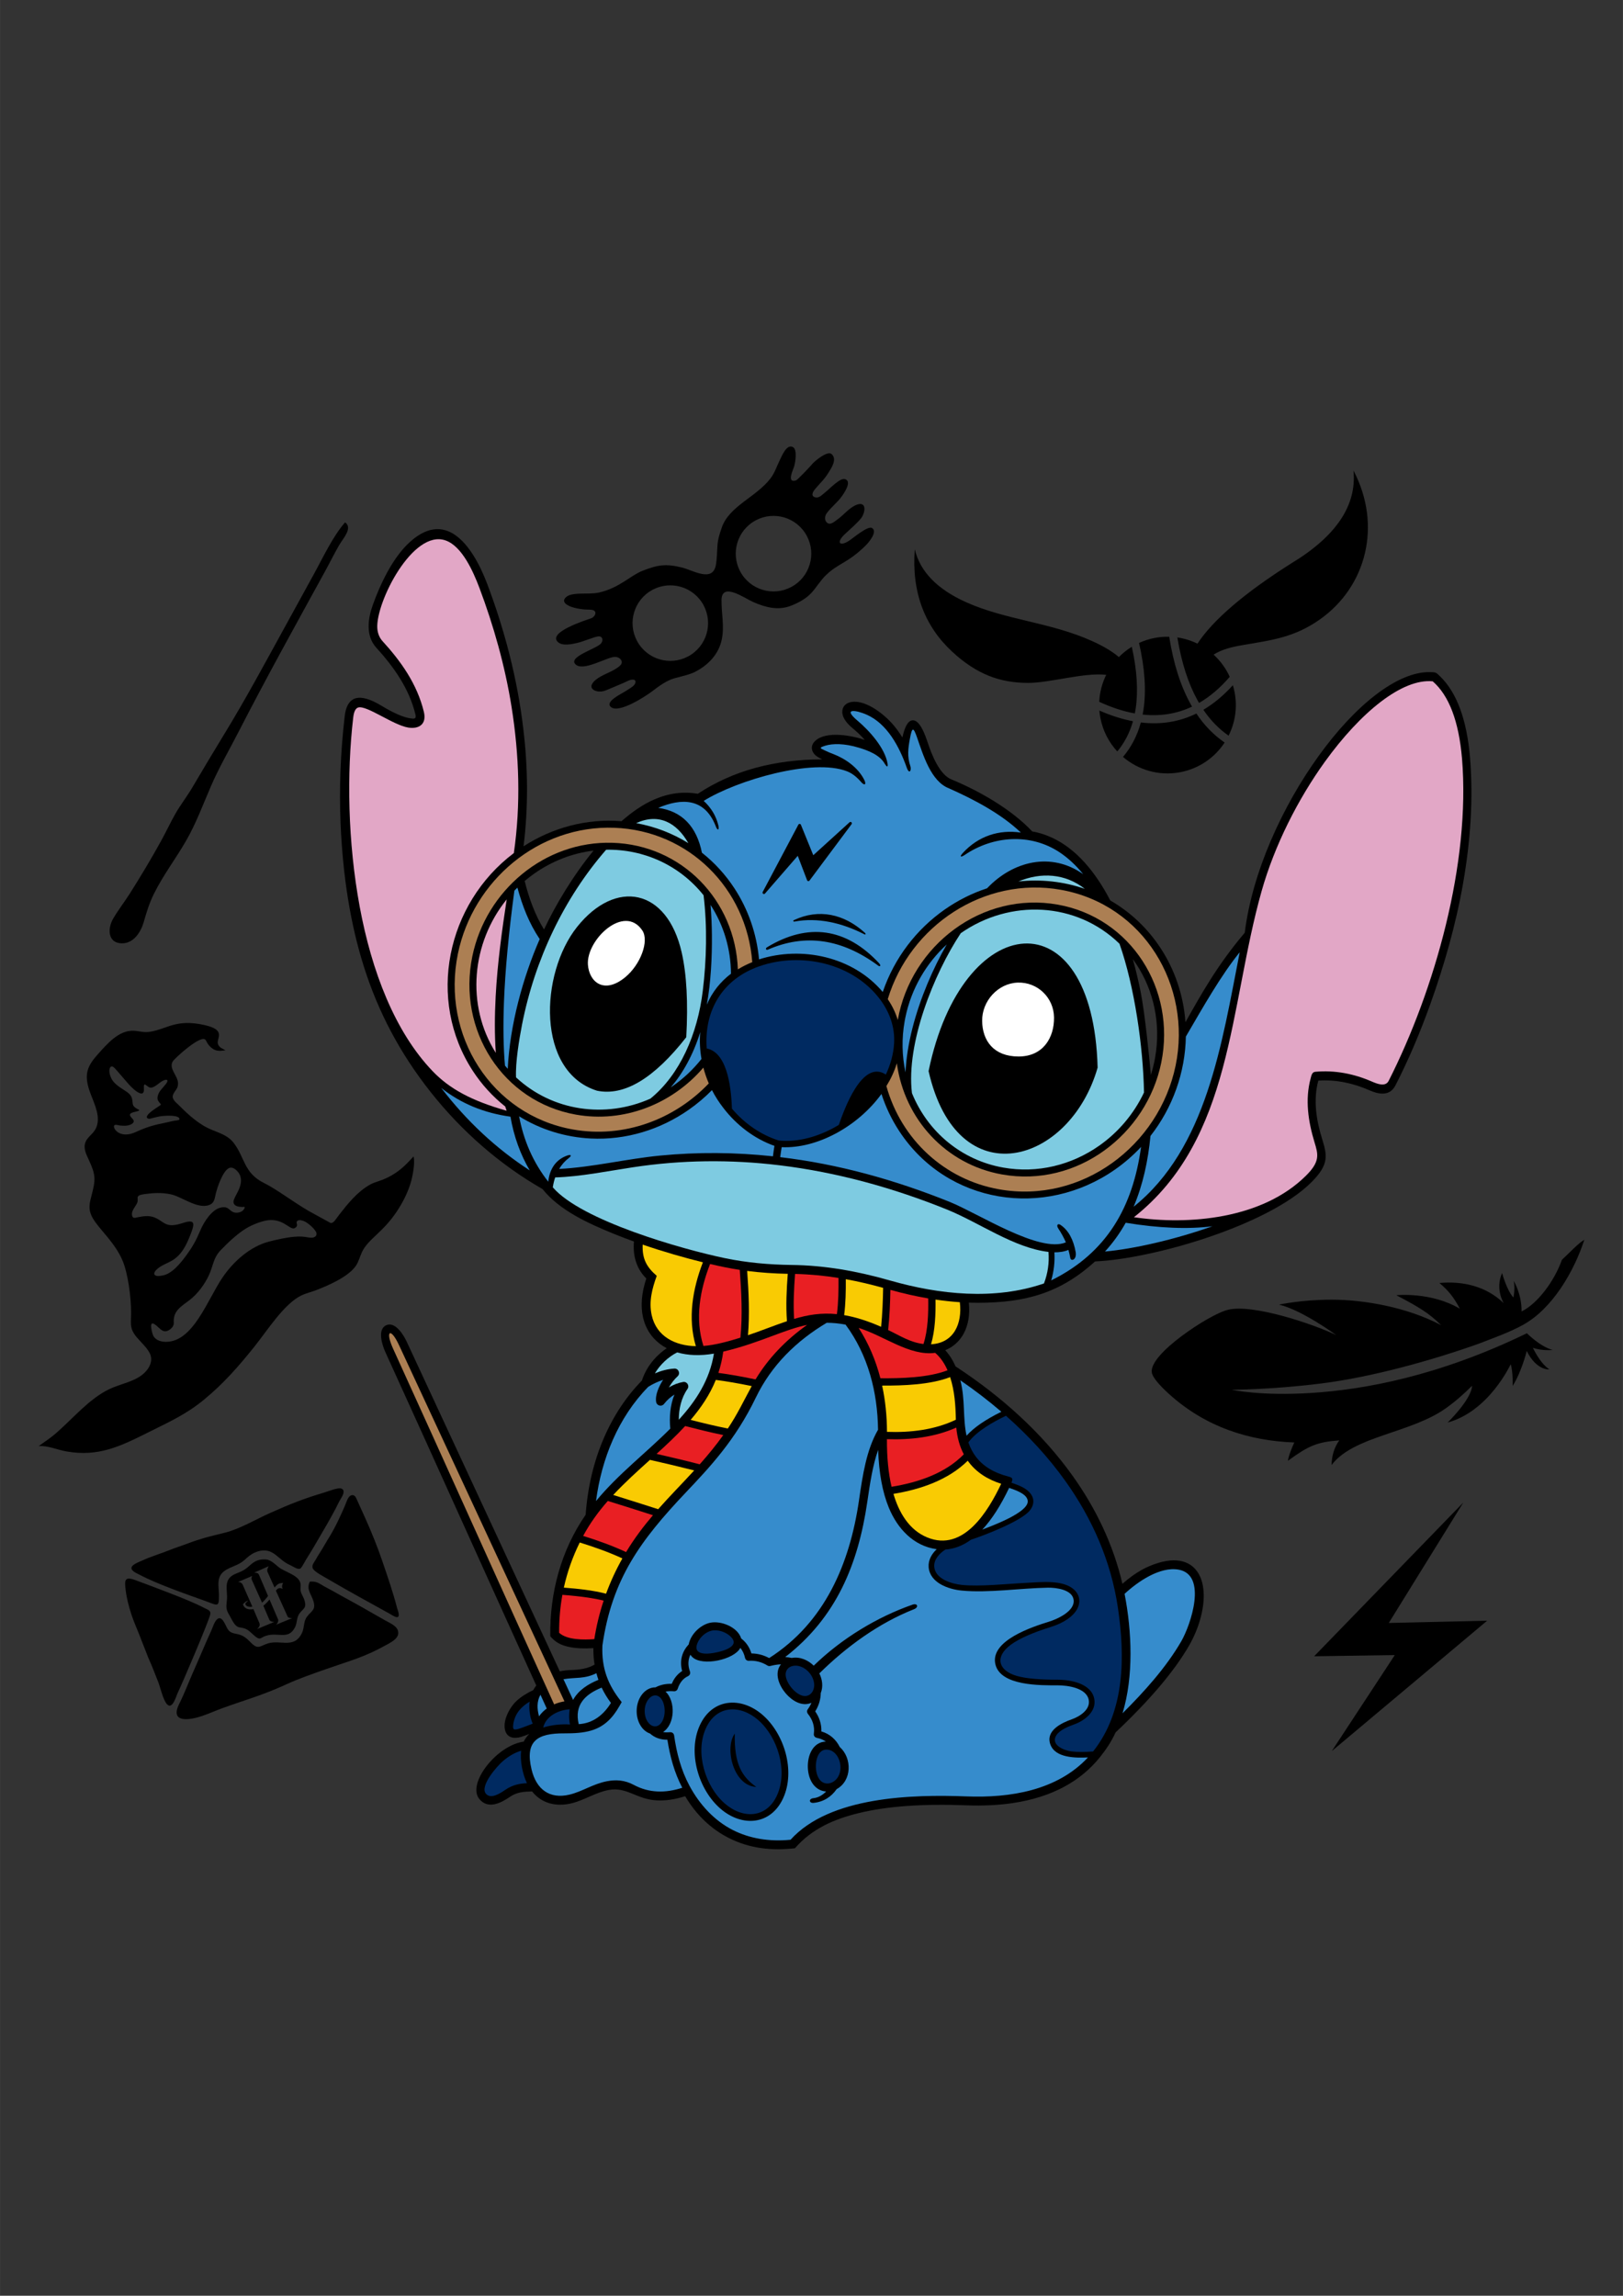 <?xml version="1.0" encoding="UTF-8"?>
<!DOCTYPE svg PUBLIC "-//W3C//DTD SVG 1.1//EN" "http://www.w3.org/Graphics/SVG/1.1/DTD/svg11.dtd">
<!-- Creator: CorelDRAW 2018 (64-Bit) -->
<svg xmlns="http://www.w3.org/2000/svg" xml:space="preserve" width="8.268in" height="11.693in" version="1.1" style="shape-rendering:geometricPrecision; text-rendering:geometricPrecision; image-rendering:optimizeQuality; fill-rule:evenodd; clip-rule:evenodd"
viewBox="0 0 8267.72 11692.91"
 xmlns:xlink="http://www.w3.org/1999/xlink">
 <rect x="0" y="0" width="8267.72" height="11692.91" fill="#333333" stroke="none"/>
 <defs>
  <style type="text/css">
   <![CDATA[
    .fil0 {fill:black}
    .fil3 {fill:#002A61}
    .fil2 {fill:#368CCC}
    .fil4 {fill:#7ECBE1}
    .fil8 {fill:#AC7F53}
    .fil6 {fill:#E2A7C6}
    .fil7 {fill:#E91F23}
    .fil1 {fill:#F9CB03}
    .fil5 {fill:white}
   ]]>
  </style>
 </defs>
 <g id="Слой_x0020_1">
  <path class="fil0" d="M7532.4 6844.1c-236.78,84.49 -546.22,170.65 -804.91,202.76 -255.76,31.74 -452.31,31.49 -452.31,31.49 0,0 144.54,33.09 407.08,16.22 265.66,-17.07 644.5,-84.75 1095.96,-303.93 0,0 69.04,69.62 131.81,84.98 0,0 -54.94,5.85 -101.02,-10.93 0,0 33.88,76.6 83.66,110.14 0,0 -64.61,7.51 -115.19,-93.8 0,0 -25.89,105.82 -72.06,178.26 0,0 3.38,-71.28 -9.85,-110.84 0,0 -27.35,59.49 -80.95,126.56 -53.64,67.13 -134.35,141.41 -240.16,170.4 0,0 121.52,-117.59 124.5,-187.35 -42.67,42.78 -87.15,81.72 -135.04,115.58 -179.85,127.19 -469.03,140.06 -580.65,288.1 0.77,-48.19 13.87,-90 39.29,-125.5 -113.74,8.52 -156.18,26.94 -261.75,104.02 2.32,-23.43 23.17,-73.37 32.62,-93.37 -230.44,-8.3 -452.84,-78.62 -638.88,-247.51 -50.13,-45.51 -82.17,-83.57 -86.91,-107.66 -8.58,-47.52 64.04,-120.92 151.2,-186.24 86.9,-65.12 187.93,-122.94 237.76,-134.61 126,-30.46 432.74,72.44 550.37,129.08 0,0 -174.67,-128.09 -291.28,-155.11 0,0 114.08,-25.61 271.87,-25.18 159.28,0.43 379.59,37.57 553.91,129.91 -61.33,-60.73 -110.74,-90.94 -228.44,-152.66 0,0 176.86,-18.41 323.82,68.89 -31.02,-58.26 -56.93,-91.54 -104.37,-131.15 120.38,-10.93 239.13,17.01 327.87,102.87 0,0 -45.04,-71.39 -8.56,-153.66 0,0 24.5,89.54 57.76,124.58 0,0 10.09,-41.98 1.73,-84 0,0 41.37,67.78 39.74,155.19 80.33,-38.96 166.37,-152.75 205.71,-263.17 46.83,-43.57 81.11,-82.03 114.11,-102.13 -51.69,159.63 -161.7,350.73 -312.74,433.91 -70.06,38.57 -147.97,65.57 -225.74,95.84zm-3699.45 -4183.69c88.14,-59.3 207.67,-35.93 266.97,52.21 59.3,88.14 35.92,207.67 -52.22,266.96 -88.13,59.31 -207.66,35.94 -266.96,-52.2 -59.3,-88.15 -35.93,-207.67 52.21,-266.97zm-525.7 353.72c88.14,-59.31 207.66,-35.93 266.97,52.2 59.3,88.14 35.93,207.67 -52.22,266.97 -88.14,59.3 -207.65,35.93 -266.96,-52.21 -59.3,-88.15 -35.93,-207.67 52.21,-266.97zm929.12 -701.38c-20.83,-19.31 -87.9,36.58 -99.94,51.93 -8.04,10.23 -73.83,79.85 -81.41,82.17 -50.81,15.52 -13.05,-56.4 -8.61,-74.56 5.32,-21.82 16,-83.13 -7.96,-95.45 -32.29,-16.62 -57.37,49.57 -67.56,69.96 -15.55,31.14 -23.81,61.16 -46.32,90.42 -73.53,95.55 -209.7,140.21 -247.56,249.34 -11.54,33.24 -20.13,59.19 -22.44,95.1 -1.95,30.56 -2.67,69.48 -8.01,97.13 -17.12,88.68 -116.7,25.72 -172.07,11.95 -82.54,-20.53 -123.5,-14.1 -201.54,16.46 -61.61,24.12 -116.91,86.49 -219.76,110.41 -30.41,7.06 -69.3,5.02 -100.61,6.08 -16.69,0.58 -35.92,2.2 -51.24,7.37 -15.33,5.18 -38.85,23.44 -22.28,41.37 19.58,21.18 67.56,28.46 93.77,31.43 13.4,1.53 37.69,-0.08 49,4.09 22.37,8.27 7.36,35.07 -10.27,41.2 -27.27,9.47 -225.83,72.09 -168.5,121.89 23.76,20.62 71.78,9.45 98.69,3.33 27.54,-6.28 88.64,-31.74 106.02,-33.13 23.25,-1.84 26.5,21.88 13.47,36.56 -23.93,26.98 -163.01,66.19 -131.75,103.54 37.49,44.79 166.61,-38.58 205.73,-35.65 17.3,1.31 37.26,14.61 30.8,34.52 -4.11,12.65 -36.95,31.26 -49.1,37.54 -30.18,15.58 -83.53,34.2 -100.82,66.32 -10.78,20 6.93,33.23 25.17,36.75 18.78,3.63 34.02,0.42 51.11,-7.03 34.82,-15.17 73.41,-30.03 108.03,-46.64 16.06,-7.68 45.43,-11.39 34.45,15.28 -5.71,13.89 -36.02,29.4 -49.64,38.61 -19.43,13.17 -105.48,52.39 -73.15,80.09 40.46,34.68 178.7,-55.68 213.66,-82.75 31.32,-24.26 70.98,-52.61 108.71,-63.32 30.6,-8.7 77.7,-18.51 105.42,-32.65 69.87,-35.64 122.69,-92.4 137.48,-168 13.22,-67.65 -2.53,-128.42 -1.8,-198.57 0.95,-93.2 117.3,-9.04 161.07,10.27 62.34,27.5 127.72,45.15 194.64,18.35 37.3,-14.92 76.37,-35.78 103.81,-66.5 23.47,-26.27 44.92,-61.39 68.84,-85.1 65.4,-64.81 112.6,-62.78 205.13,-153.61 15.04,-14.77 65.37,-73.04 31.78,-90.6 -19.43,-10.15 -88.6,46.15 -108.11,60.36 -53.04,38.65 -77.58,16.81 -28.81,-28.57 21.76,-20.24 67.46,-60.22 83.68,-82.48 21.58,-29.59 27.54,-85.53 -22.5,-67.44 -37.49,13.55 -68.02,53.67 -99.23,75.39 -14.33,9.98 -35.26,30.96 -52.72,16.45 -14.29,-11.85 -12,-34.35 -1.85,-48.15 23.11,-31.43 53.58,-54.26 75.27,-84 12,-16.43 56.2,-78.69 17.65,-90.03 -25.34,-7.45 -78.5,50.62 -99.13,66.24 -14.56,11.02 -30.51,30.78 -49.98,27.07 -26.11,-4.99 -15.52,-27.11 -4.51,-40.54 24.51,-29.91 48.11,-49.83 69.64,-85.16 15.56,-25.53 45.5,-67.85 16.18,-95.05zm-3617.8 2491.9c61.4,2.11 98.66,-56.55 113.58,-108.5 14.85,-51.74 28.13,-95.77 52.23,-144.44 46.2,-93.33 110.11,-177.18 162.23,-267.26 51.91,-89.72 87.2,-186.23 128.19,-281.06 39.98,-92.53 93.82,-185.2 140.18,-275.53 143.11,-278.89 291.56,-545.71 441.76,-819.65 23.98,-43.73 47.68,-92.04 72.59,-134.47 19.22,-32.73 68.58,-84.69 28.48,-113.2 -63.36,72.54 -113.85,182.02 -161.41,268.15 -50.03,90.59 -99.6,181.39 -149.43,272.06 -100.84,183.5 -197.38,363.24 -306.9,542.13 -54.87,89.64 -107.54,178.28 -160.93,268.73 -26.84,45.47 -59.38,86.83 -85.45,132.5 -25.25,44.2 -47.11,91.58 -71.93,136.59 -50.61,91.79 -103.21,179.79 -159.22,268.37 -26.57,42.04 -63.67,90.31 -87.01,131.31 -27.75,48.76 -27.52,121.85 43.04,124.27zm5147.01 -1510.42c-24.24,14.85 -46.36,32.52 -66,52.47 -32.05,-27.76 -76.81,-54.69 -134.31,-80.74 -214.19,-97.07 -440.4,-107.48 -643.52,-198.61 -147.6,-66.22 -234.86,-156.1 -261.8,-269.65 -16.61,218.78 50.54,391.89 190.81,521.69 125.7,116.31 244.48,158.2 383.92,158.83 115.33,0.52 284.41,-53.88 400.56,-41.14 -20.88,42.21 -33.33,88.88 -35.61,137.44 62.89,29.03 123.36,48.79 181.37,59.24 1.65,-8.41 3.12,-16.95 4.41,-25.64 13.25,-89.98 6.65,-194.61 -19.83,-313.88zm190.59 -51.11c-23.69,-0.57 -47.78,1.26 -72.02,5.73 -28.86,5.34 -56.21,14.09 -81.73,25.77 29.57,128.55 37.17,241.65 22.79,339.26 -1.28,8.66 -2.73,17.21 -4.35,25.63 89.98,9.74 173.86,-3.72 251.63,-40.43 -2.81,-4.83 -5.57,-9.71 -8.3,-14.67 -50.74,-92.24 -86.74,-206.02 -108.03,-341.3zm308.24 204.15c-19.72,-43.55 -47.93,-81.8 -82.2,-113.06 43.29,-27.46 94.91,-39.52 152.19,-49.23 148.67,-25.2 259.88,-39.29 387.92,-129.07 239.18,-167.74 318.75,-481.13 172.53,-759.26 17.44,177.41 -88.56,335.22 -317.98,473.4 -237.81,150.7 -396.77,286.77 -476.88,408.25 -31.96,-15.63 -66.45,-26.43 -102.36,-31.66 20.72,126.48 54.67,232.62 101.84,318.37 2.85,5.19 5.75,10.3 8.7,15.32 55.32,-32.01 107.42,-76.35 156.24,-133.05zm-5.8 299.74c32.81,-65.39 45.38,-141.61 31.06,-219.1 -2.39,-12.96 -5.48,-25.61 -9.2,-37.93 -47.35,52.3 -97.48,94.01 -150.36,125.14 36.47,53.7 79.31,97.66 128.51,131.89zm-537.89 108.27c77.09,66.07 182.27,98.03 289.9,78.15 97.27,-17.97 177.57,-74.77 227.85,-151.43 -55.58,-38.08 -103.59,-87.31 -144,-147.71 -87.14,42.56 -181.44,57.7 -282.89,45.38 -18.24,67.11 -48.53,125.65 -90.86,175.62zm-115.61 -200.91c12.41,67.17 43.33,126.23 86.52,172.91 36.71,-43.94 63.34,-95.23 79.92,-153.85 -55.02,-10.36 -112.07,-28.49 -171.14,-54.42 0.95,11.73 2.5,23.53 4.7,35.35zm-3498.46 2235.81c-36.55,39.52 -63.03,67.89 -110.07,95.39 -52.9,30.93 -80.04,30.26 -112.26,48.39 -63.95,35.99 -111.79,95.97 -155.94,152.27 -16.1,20.52 -29.81,47.33 -45.25,42.34l-112.31 -61.73c-72.19,-41.77 -165.96,-112.26 -224.65,-140.8 -104.88,-50.98 -98.32,-130.76 -156.12,-205.31 -28.79,-37.14 -69.99,-49.08 -111.29,-66.24 -66.71,-27.71 -117.8,-75.5 -168.52,-126.17 -15.12,-15.1 -38.35,-30.72 -27.78,-54.89 9.16,-20.95 24.88,-27.2 24.38,-56.13 -0.69,-39.46 -49.86,-75.52 -26.18,-112.13 10.74,-16.6 145.29,-139.56 166.7,-108.13 7.06,10.35 8.09,17.48 18.3,28.82 26.92,29.83 48.5,28.63 82.96,23.41 -15.4,-8.4 -31.21,-12.93 -38.08,-31.04 -11.13,-29.35 47.21,-71.67 -70.12,-97.6 -141.52,-31.27 -184.07,17.36 -270.88,33.58 -38.6,7.21 -55.7,-3.13 -90.29,-4.3 -74.21,-2.52 -132.74,66.28 -178.04,116.54 -54.74,60.74 -72.99,100.81 -48.16,180.72 17.28,55.6 56.74,121.21 42.28,180.61 -11.19,46 -46.77,55.58 -60.23,90.25 -12.11,31.17 4.95,62.57 17.64,90.35 35.71,78.17 34.85,98.42 13.51,180.6 -8.19,31.52 -15.57,58.11 -5.3,90.32 22.13,69.53 136.34,147.2 173.97,270.67 23.18,76.03 36.37,190.22 32.02,270.83 -2.1,38.74 4.13,59.92 29.48,90.28 22.08,26.44 58.94,58.14 69.99,90.23 11.52,33.45 -5.88,66.84 -29.67,90.12 -47.03,46.02 -122.25,56.02 -180.43,84 -101.67,48.93 -183.08,147.56 -270.54,223.89 -30.22,26.37 -57.76,43.25 -88.93,66.44 41.17,-5.07 96.69,18.85 140.08,26.55 164.53,29.18 274.91,-25.07 420.95,-98.13 103.72,-51.87 188.82,-89.42 280.38,-164.53 100.22,-82.21 177.78,-171.07 258.35,-271.78 66.37,-82.97 150.22,-217.13 239.21,-260.13 20.43,-9.87 48.52,-16.78 70.76,-25.13 64.74,-24.28 168.29,-69.67 206.24,-125.46 14.24,-20.93 20.52,-47.75 31.47,-70.83 31.06,-65.43 106.46,-99.47 176.56,-205.22 30.27,-45.66 52.25,-88.28 69.31,-140.41 10.87,-33.23 25.65,-107.41 16.49,-140.52zm-1422.63 -252.56c-19.25,-18.92 5.7,-46.01 -38.72,-76.76 -36.41,-25.2 -73.11,-41.13 -85.7,-88.23 -7.44,-27.82 1.87,-48.5 17.69,-38.29 7.98,5.15 38.68,42.43 47.63,52.52 19.81,22.35 66.86,83.63 98.5,82.98 11.02,-5.58 9.87,-15.7 9.35,-25.81 -2.21,-43.06 16.39,-4.26 34.59,-4.16 21.32,0.12 43.89,-26.85 64.37,-36.31 19.43,-8.98 28.81,-3.11 13.91,16.61 -10.89,14.41 -28.59,31.76 -34.78,43.59 -12.41,23.74 -9.86,36.21 -3.65,45.44 14.75,21.91 21.08,11.79 -10.93,33.56 -23.2,15.77 -53.73,37.44 -47.8,50.14 9.42,10.48 19.57,3.19 32.43,0.6 10.87,-2.2 22.78,-5.69 32.95,-7.44 20.22,-3.48 86.09,-8.33 98.28,8.31 9.43,12.88 -16.32,12.36 -22.62,13.52 -21.77,4 -44.22,10.39 -64.63,14.25 -45.99,8.72 -89.52,23.04 -131.77,42.96 -87.17,41.09 -125.73,-25.76 -108.72,-35.31 9.06,-2 16.17,1.4 25.7,2.65 9.77,1.29 16.33,1.41 25.63,1.34 14.36,-0.1 43.91,-5.67 45.83,-23.44 -1.55,-6.5 -5.33,-10.8 -9.33,-14.88 -19.65,-20.03 -9.67,-26.58 15.28,-32.42 41.92,-9.81 13.22,-8.99 -3.51,-25.42zm558.57 521.39c-9.33,15.83 -36.39,21.4 -52.44,15.55 -24.5,-8.93 -25.72,-32.92 -65.92,-24.01 -45.49,10.09 -85.29,73.06 -102.46,113.42 -23.04,54.17 -39.18,83.88 -74.34,131.94 -27.76,37.93 -73.59,94.64 -121.88,100.98 -10.74,1.41 -22.54,4.61 -33.01,-0.42 -14.91,-7.15 -2.43,-23.21 6.02,-30.99 50.03,-46.03 109.94,-25.83 164.16,-158.73 29.35,-71.94 38.59,-100.61 -32.46,-77.35 -80.54,26.37 -89.86,-0.83 -130.56,-22.76 -33.48,-18.03 -64.15,-13.6 -98.91,-6.62 -12.38,2.49 -23.88,7.96 -27.95,-8.78 -5.87,-24.17 18,-45.2 26.32,-65.91 8.89,-22.14 -15.77,-36.42 36.92,-43.4 47.1,-6.24 84.59,-8.54 131.83,0.66 56.94,11.06 136.47,76.8 196.48,55.24 29.02,-10.44 28.46,-33.2 34.7,-58.2 8.43,-33.77 35.3,-114.94 67.63,-130.38 22.6,-10.79 50.35,20.31 57.03,39.89 18.27,53.56 -34.26,105.8 -34.38,131.85 -0.11,23.33 28.89,26.39 45.37,26.33 9.35,-0.04 16.63,-3.23 7.83,11.7zm-445.72 592.86c12.04,10.19 24.52,24.85 38.65,28.19 19.78,4.69 51.25,-18.71 49.59,-42.46 -4.32,-62.19 38.61,-83.46 81.74,-116.91 40.68,-31.54 75.07,-78.47 96.96,-124.96 22.07,-46.86 21.88,-88.19 59.76,-127.62 36.81,-38.31 83.87,-83.07 128.98,-110.83 32.52,-20.02 89.74,-43.23 127.96,-43.3 76.83,-0.13 102.14,63.22 128.09,35.88 12.54,-13.2 -6.58,-22.97 8.22,-32.96 8.03,-5.43 24.16,-0.33 32.15,3.1 20.24,8.67 48.99,34.17 60.07,53.03 7.5,12.76 2.2,25.81 -12.43,29.76 -21.3,5.74 -38.19,-8.7 -96.41,-3.67 -41.59,3.59 -87.48,13.87 -128.11,24.19 -98.51,25.03 -184.69,103.09 -240.06,185.58 -76.64,114.17 -148.36,325.56 -286.67,325.5 -23.67,-0.01 -49.69,-6.89 -63.2,-28.26 -3.5,-5.54 -7.98,-20.36 -10.57,-34.51 -4.81,-26.11 -2.16,-43.03 25.31,-19.76zm623.04 1314.56c-5.4,2.31 -12.56,8.69 -21.47,19.13l-36.78 -81.69c-1.62,-5.94 0.65,-14.85 6.81,-26.72l-73.96 32.92c9.86,0.11 16.56,1.57 20.19,4.36 1.79,1.53 4.03,5.34 6.64,11.44l44 102.86c-11.2,14.89 -21.37,26.31 -30.51,34.25l-52.34 -117.04c-2.51,-5.85 -1.74,-12.24 2.29,-19.16l-72.12 30.83c10.5,-0.15 18.06,3.82 22.8,11.91l50.08 113.67c-18.7,2.5 -30.26,-1.06 -34.7,-10.72 -1.77,-2.7 -1.21,-5.68 1.65,-8.92l11.69 -11.07c-2.43,0.74 -4.66,1.56 -6.7,2.44 -6.44,2.75 -13.15,8.36 -20.18,16.85 8.36,20.97 26.21,28.92 53.56,23.88l30.22 70.63c4.49,10.5 0.54,20.84 -11.81,31.03l88.78 -36.66c-12.56,0.47 -21.06,-2.69 -25.48,-9.45l-31.15 -72.84c9.96,-7.44 20.5,-18.01 31.61,-31.69l44.15 103.21c1.22,8.71 -2.19,17.1 -10.23,25.15l81.85 -33.69c-13.44,0.56 -21.53,-2.34 -24.24,-8.68l-59.22 -130.98c4.76,-6.08 9.24,-10.02 13.36,-11.78 5.97,-2.56 13.03,-1.53 21.1,3.1 -4.65,-10.14 -3.81,-20.45 2.43,-30.91 -9.47,0.59 -16.92,2.04 -22.32,4.35zm111.26 1.82c-5.66,-46.2 -81.03,-60.41 -114.39,-88.55 -16.96,-14.32 -39.09,-35.46 -61.85,-36.99 -31.39,-2.1 -54.69,5.68 -78.15,26.81 -26.67,24.03 -37.64,30.95 -71.64,44.07 -73.46,28.34 -43.66,81.87 -49.41,136.8 -3.88,37.02 -5.35,46.91 14.24,78.94 12.19,19.91 24.63,55.86 50.68,59.43 30.65,4.17 41.88,11.26 64.24,32.4 41.99,39.69 37.61,21.21 68.78,10.75 61.89,-20.78 114.62,23.03 148.83,-43.23 12.45,-24.13 7.05,-47.61 22.37,-69.73 18.46,-26.64 38.37,-26.37 26.51,-67.22 -4.73,-16.33 -13.92,-27.79 -18.32,-42.33 -5.33,-17.61 -0.05,-26.06 -1.9,-41.14zm61.98 -80.39c6.21,16.79 57.08,42.85 73.84,52.72 103.63,61.04 209.34,118.31 314.34,176.59 9.39,5.22 31.8,20.19 41.22,19.52 18.5,-1.32 2.59,-37.38 -0.07,-47.66 -20.78,-80.44 -48.08,-158.96 -74.81,-237.45 -24.81,-72.83 -55.16,-148.06 -86.61,-218.25 -15.44,-34.47 -31.33,-68.72 -46.68,-103.13 -9.02,-20.26 -27.15,-19.61 -39.04,-2.63 -7.43,10.6 -12.7,28.53 -17.96,40.73 -22.48,52.03 -50.64,113.59 -80.67,161.3 -15.88,25.23 -29.98,52.18 -46.22,77 -8.32,12.72 -15.85,25.61 -23.3,38.85 -7.58,13.49 -20.34,25.43 -14.05,42.41zm-924.26 233.81c12.69,39.32 30.17,77.12 45.09,115.54 7.65,19.7 14.56,38.67 22.83,58.25 7.88,18.67 14.35,39.07 22.47,56.91 16.3,35.78 31.45,76.52 46.21,113.41 11.83,29.56 24.9,92.61 45.38,114.57 27.87,29.89 46.64,-42.49 54.99,-59.53 22.54,-46.04 154.28,-355.13 164.79,-396.81 5.36,-21.22 -12.39,-25.21 -27.11,-32.88 -54.67,-28.48 -116.74,-52.59 -174.3,-75.17 -59.49,-23.33 -118.76,-45.24 -178.58,-67.6 -58.07,-21.71 -56.45,1.77 -50.54,50.78 4.94,40.77 16.18,83.48 28.76,122.52zm981.86 -619.51c-104.63,31.22 -170.66,57.45 -274.94,103.9 -72.15,32.14 -153.76,81.05 -229.57,100.23 -27.28,6.93 -96.35,22.97 -118.48,31.05l-10.99 3.35c-26.15,7.76 -49.03,16.2 -74.43,25.79 -24.89,9.4 -49.61,16.77 -74.46,26.94 -47.31,19.35 -97.58,33.43 -143.91,55.04 -14.14,6.6 -51.89,19.49 -54.28,36.37 -2.48,17.46 30.08,29.65 42.44,36.33 82.37,44.4 241.08,100.06 330.3,131.89 67.23,23.98 73.17,37.05 72.87,-28.74 -0.19,-43.05 -14.51,-89.15 24.69,-120.35 18.35,-14.61 41.52,-22.61 62.81,-32.02 25.1,-11.11 35.15,-19.23 54.89,-37.49 31.72,-29.33 82.97,-50.26 124.78,-28.89 35.23,18.01 52.88,47.8 96.8,66.68 13.57,5.84 38.37,25.15 51.74,15.87 6.79,-4.73 24.17,-39.1 30.94,-49.55 20.41,-31.51 41.36,-68.07 60.54,-100.69 31.88,-54.22 57.41,-97.98 86.89,-153.33 9.18,-17.21 16.77,-35.61 27.22,-51.96 8.44,-13.2 25.59,-43.78 1.09,-51.3 -17.28,-5.31 -63.55,13.98 -86.93,20.86zm-72.47 453.59c-19.26,39.34 6.72,61.47 18.14,98.8 14.04,45.86 -10.15,49.87 -32.29,79.25 -19.46,25.82 -12.35,54.72 -25.93,83.35 -38.83,81.87 -108.46,33.7 -172.77,53.03 -39.89,11.98 -49.73,34.11 -85.81,-2.33 -23,-23.23 -39.49,-39.32 -72.73,-45.32 -48.3,-8.73 -44.08,-22.37 -65.14,-59.62 -25.15,-44.46 -45.88,-8.41 -56.87,20.84 -9.69,25.78 -23.2,52.56 -34.16,78.19 -22.46,52.59 -45.27,105.53 -68.44,157.8 -22.38,50.49 -44.32,108.92 -68.81,157.35 -51.87,102.56 56.02,83.28 116.16,62.89 36.02,-12.22 69.97,-27.88 105.62,-40.73 112.07,-40.44 205.12,-66.11 319.93,-118.94 67.11,-30.88 140.78,-56.22 210.55,-80.72 127.16,-44.68 189.88,-58.48 308.92,-125.15 24.86,-13.91 62.01,-33.96 52.56,-68.41 -7.36,-26.79 -44.53,-40.86 -67.44,-54.15 -24.74,-14.33 -49.74,-27.96 -74.5,-42.4 -49.28,-28.76 -99.72,-55.89 -149.67,-83.5 -24.79,-13.71 -49.93,-28.46 -75.09,-41.35 -32.59,-16.7 -43.01,-32.11 -82.23,-28.88zm5876.1 -403.03l-759.89 783.14 410.83 -5.98 -320.96 488.93 791.48 -664.02 -501.07 11.44 379.62 -613.5z"/>
  <path class="fil0" d="M2731.68 8584.53c-115.56,-254.41 -234.72,-518.25 -353.88,-782.09 -136.03,-301.2 -272.08,-602.42 -414.8,-915.88 -15,-32.95 -43.03,-114.91 4.03,-136.57 46.7,-21.5 89.91,51.42 105,84.16l779.65 1678.47c17.04,-3.67 35.53,-5.91 55.46,-6.55 41.76,-1.33 84.64,-6.04 121.39,-27.57l0.25 0.43c-4.49,-27.57 -6.46,-55.77 -6.09,-84.5 -47.02,3.03 -87,1.26 -119.93,-5.3 -42.44,-8.45 -71.44,-22.28 -99.63,-55.08 -3.17,-220.35 54.45,-437.05 180.26,-619.09 10.14,-142.72 42.5,-274.12 92.53,-390.18 49.07,-113.83 115.19,-212.9 194.09,-293.46 13.03,-40.65 34.67,-76.3 60.5,-106.04 20.08,-23.13 42.76,-42.76 65.9,-58.42 -25.57,-13.45 -47.96,-30.59 -66.57,-51.16 -26.57,-29.37 -45.33,-65.52 -54.59,-107.7 -12.22,-55.62 -7.8,-121.67 17.19,-196.22 -23.35,-23.09 -40.39,-49.8 -51.07,-80.13 -11.35,-32.22 -15.38,-68.28 -12.08,-108.17 -35.03,-12.62 -69.74,-25.88 -103.56,-39.7 -126.96,-51.89 -273.68,-117.11 -362.04,-227.44 -218.51,-125.03 -412.61,-295.12 -570.3,-494.56 -157.13,-198.71 -266.09,-407.44 -337.91,-632.5 -71.8,-224.92 -108.54,-466.15 -120.46,-730.22 -7.76,-184.17 -0.46,-367.96 20.77,-550.18 14.91,-130.95 106.06,-102.87 185.18,-55.62 63.08,38.21 111.98,59.4 145.54,64.73 20.82,3.34 36.44,6.17 29.45,-20.01 -32.63,-133.48 -111.6,-242.61 -199.02,-339.09 -55.07,-60.22 -43.39,-147.13 -17.46,-218.88 53.65,-147.54 113.78,-244.24 171.96,-303.48 196.53,-197.8 336.4,2.17 410.63,198.04 88.47,234.19 153.34,482.39 183.3,734.73 24.37,199.46 26.37,401.43 1.61,601.14 145.98,-94.35 320.19,-142.46 498.91,-127.77 53.95,-47.45 109.8,-85.82 165.9,-110.35 75.03,-32.59 148.95,-42.2 222.94,-29.31 176.78,-116.94 388.24,-175 634.37,-175.19 -8.04,-3.79 -16.07,-7.99 -23.51,-12.57 -31.48,-19.15 -42.24,-55.06 -12,-82.39 56.94,-52.21 190.42,-25.72 251.48,-4.2 -19.24,-22.46 -40.82,-42.19 -63.04,-60.75 -29.61,-24.71 -45.86,-49.13 -50.02,-69.64 -6.29,-29.37 8.77,-52.17 34.48,-60.28 72.51,-21.72 170.62,53.53 218.68,107.87 19.24,21.65 36.65,45.63 51.74,70.35 11.07,-50.01 25.69,-78.76 43.27,-85.51 29.3,-11.21 57.46,25.4 85.04,109.41 20.58,63.07 61.04,166.44 122.57,190.16 137.37,56.48 304.55,151.26 410.3,264.34 138.07,24.7 248.93,117.36 336.21,247.38 22.02,32.55 42.53,67.48 61.57,104.26 104.2,60.02 191.39,143.62 256.31,242.8 72.12,110.19 116.76,239.62 126.71,377.22 81.01,-143.38 160.7,-288.51 302.13,-455.73 38.1,-308.53 191.84,-644.65 376.69,-900.74 183.18,-254.17 399.25,-430.44 567.59,-426.52 29.04,0.46 29.23,0.66 50.54,21.34 85.11,82.58 136.38,220.34 152.65,413.83 17.52,211.82 1.81,428.31 -35.2,640.15 -37.04,211.94 -97.14,420.5 -167.33,616.57 -52.62,146.49 -111.35,284.45 -177.38,413.07 -29.33,57.94 -87.52,44.8 -132.78,24.75 -82.49,-36.17 -170.08,-55.17 -260.07,-49.13 -26.91,98.93 -9.93,203.07 19.48,297.43 24.54,81.37 38.37,127.74 -55.6,221.11 -222.3,220.82 -809.09,389.74 -1101.2,402.42 -176.97,160.87 -353.13,209.89 -594.09,210.67 -16.11,0.05 -32.39,-0.19 -48.87,-0.74 6.24,62.04 -3.54,114.85 -25.61,156.26 -14.64,27.47 -34.63,49.87 -58.94,66.63 -11.09,7.65 -23.04,14.09 -35.76,19.28 21.4,23.42 39.28,51.66 53.71,84.7l0.69 -1.07c236.03,154.46 441.18,341.39 594.33,555.85 119.52,167.37 207.47,351.56 253.87,550.25 18.27,-15.96 36.18,-30.15 53.72,-42.57 27.97,-19.8 55.41,-35.4 82.3,-46.78 64.5,-27.31 116.77,-34.78 157.91,-27.45 41.24,7.36 71.22,28.99 91.17,60.41 18.89,29.75 28.2,67.97 29.1,110.6 1.69,79.51 -25.96,176.23 -74.83,260.94 -37.54,65.07 -87.61,134.54 -150.2,208.39 -62.24,73.45 -136.97,151.37 -224.19,233.78 -20.51,45.57 -47.39,85.65 -78.47,124.6 -97.86,122.69 -243.91,205.02 -444.97,234.98 -71.97,10.72 -151.09,14.71 -237.67,11.4 -220.92,-8.44 -403.61,4.41 -548.76,40.06 -125.11,30.72 -237.51,79.71 -323.27,178.67 -117.87,13.14 -229.52,1.95 -336.55,-52.04 -91.24,-46.03 -166.75,-118.42 -222.73,-213.11 -52,16.86 -99.97,23.47 -144.68,21.25 -103.24,-5.13 -153.23,-70.33 -244.85,-52.95 -68.37,12.98 -123.83,52.23 -189.6,67.95 -76.65,18.32 -150.56,2.36 -200.7,-60.52 -41.95,1.19 -76.67,2.87 -112.78,27.55 -46.09,31.49 -110.24,64.73 -155.03,12.08 -32.89,-38.69 -8.93,-99.06 13.69,-136.53 42.96,-71.22 127.45,-144.94 211.54,-156.83 7.04,-14.77 16.56,-27.71 28.56,-38.93 -14.4,5.51 -27.87,10.54 -40.52,14.5 -33.22,10.43 -70.11,7.68 -81.98,-30.14 -15.58,-49.69 21.1,-118.25 56.05,-151.45 24.29,-23.09 54.06,-40.76 86.68,-56.64 4.35,-8.14 9.35,-15.95 15,-23.39zm-59.1 -4097.3c21.94,87.14 53.08,173.55 98.63,246.85 58.55,-124.84 147.8,-273.94 252.24,-401.69 -108.56,13.11 -211.67,53.83 -300.68,116.14 -17.28,12.1 -34.03,25 -50.19,38.69zm3138.8 568.74c20.32,104.78 41.36,309.2 51.33,419.29 7,-22.25 12.93,-45.04 17.74,-68.33 1.1,-5.33 2.3,-11.59 3.55,-18.65 31.03,-173.77 -6.9,-342.35 -94.41,-476.06 -6.06,-9.26 -12.36,-18.35 -18.89,-27.27 15.85,56.31 29.37,113.69 40.67,171.02z"/>
  <path class="fil1" d="M4551.26 7608.7c27.41,92.95 78.35,183.42 172.24,221.89 185.02,75.81 310.62,-134.19 376.7,-273.31 -68.39,-21.56 -128.44,-58.33 -170.43,-117.41 -100.6,99.17 -241.86,146.37 -378.51,168.83zm-32.85 -315.84c119.12,4.28 242.33,-9.76 350.85,-61.8 -1.35,-73.34 -6.35,-146.82 -29.2,-217.06 -100.05,39.06 -239.82,43.75 -346.41,43.2 16.36,75.44 24.41,154.34 24.76,235.65zm-689.06 -233.21c-69.81,-14.29 -130.82,-24.74 -183,-31.33 -30.55,75.51 -75.32,141.83 -128.21,203.6 62.63,15.88 126.09,31.61 189.53,43.88 48.92,-72.59 80.78,-141.14 121.69,-216.15zm-518.45 375.86c-64.04,57.73 -128.31,115.72 -187.14,178.83 76.43,23.84 152.85,47.84 229.02,72.48 59.56,-67.34 122.9,-131.19 183.58,-197.51 -74.87,-19.04 -150.14,-36.67 -225.46,-53.81zm-140.43 501.98c-69.98,-32.3 -143.72,-58.28 -217.26,-81.13 -36.2,73.13 -63.47,150.16 -81.01,229.85 70.28,5.5 146.85,13.17 215.16,31.04 22.77,-62.04 50.64,-122.2 83.11,-179.76zm374.31 -1081.01c-42.36,-142.43 -16.44,-291.17 35.81,-427.28 -92.32,-22.73 -199.91,-53.36 -306.77,-90.05 -2.85,70.98 18.46,113.04 71.68,159.12 -23.63,64.71 -40.99,130.92 -25.82,200 24.03,109.48 120.67,156.2 225.1,158.22zm261.3 -383.31c7.91,107.2 13.25,220.27 4.13,327.52 66.78,-22.39 131.93,-49.09 198.59,-71.5 -6.06,-79.11 -1.8,-162.22 4.13,-241.25 -69.13,-1.36 -138.24,-5.93 -206.84,-14.77zm494.06 225.17c55.68,9.44 117.24,28.27 188.39,59.52 6.47,-65.83 9.06,-132.41 10.21,-198.52 -60.09,-16.62 -123.35,-31.94 -190.15,-44.05 0.44,60.43 -0.67,123.07 -8.45,183.05zm465.49 -79.18c1.1,73.22 -1.85,157.04 -22.88,227.67 116.82,-6.32 159.83,-105.68 146.77,-214.34 -40.28,-2.66 -81.58,-7.09 -123.89,-13.33z"/>
  <path class="fil2" d="M2785.13 8702.07c-10.64,-23.37 -21.31,-46.84 -32.02,-70.39 -19.51,34.1 -17.28,73.36 -7.19,110.13 10.53,-15.49 24.01,-28.83 39.21,-39.74zm263.37 -146.18c-3.94,-11.07 -7.43,-22.31 -10.46,-33.67 -61.55,30.47 -106.58,19.96 -167.73,30.48l49.06 105.62c27.08,-50.08 77.71,-81.65 129.13,-102.43zm-100.5 225.7c72.71,-4.12 127.07,-47.63 164.18,-108.07 -18.87,-25.08 -34.59,-51.11 -47.3,-78.01 -85.49,34.44 -139.91,88.89 -116.88,186.08zm2780.76 -663.64c37.39,191.81 46.62,420.2 -10.42,608.33 109.2,-108.53 222.47,-233.74 299.5,-367.24 47.31,-82 134.81,-337.83 -14.02,-364.37 -94.97,-16.93 -208.17,61.13 -275.06,123.28zm-2692.64 -472.67c113,-137.5 253.59,-243.75 378.35,-368.82 -5.59,-58.38 -0.8,-118.74 21.11,-173.54 -20.89,12.82 -37.2,27.76 -52.4,47.06 -3.42,4.71 -8.64,8.11 -14.85,9.09 -12.4,1.96 -24.05,-6.51 -26.01,-18.91 -5.82,-36.48 15.8,-81.93 35.75,-112.39 -25.36,8.46 -53.48,21.32 -76,35.75 -152.84,156.28 -238.17,367.04 -265.96,581.76zm1339.5 -2.67c18.92,-129.41 37.63,-257.28 97.22,-360.53 -2.54,-191.77 -50.15,-379.37 -165.35,-535.26 -34.14,-6.59 -65.91,-9.49 -96.21,-9.44 -155.31,92.63 -281.76,216.7 -360.9,380.7 -104.82,217.23 -232.74,352.41 -357.57,484.33 -229.12,242.13 -375.59,439.22 -424.18,778.94 -4.68,114.51 27.17,199.63 98.25,287.95 -16.31,29.52 -32.14,56.59 -55.13,81.77 -59.83,65.52 -132.24,77.99 -237.57,77.45 -135.9,-0.71 -201.33,37.73 -166.34,184.14 23.83,99.74 90.91,152.33 192.91,127.94 65.7,-15.71 120.23,-54.85 191.73,-68.41 46.33,-8.79 90.56,-5.53 135.27,18.4 80.28,42.97 162.67,42.45 247.88,14.97 -40.38,-76.39 -62.56,-159.64 -75.98,-244.63 -36.78,0.48 -66.3,-11.72 -88.17,-31.38 -19.11,-6.54 -35.46,-20.37 -47.39,-38.93 -30.97,-48.15 -27.58,-121.46 10.31,-165.13 17.23,-19.84 39.99,-31.61 64.84,-31.26 22.33,-12.09 49.86,-18.94 82.72,-18.1 11.13,-26.8 28.2,-49.54 52.97,-65.07 -14.8,-54.76 1.19,-101.25 33.44,-135.78 9.4,-50.76 58.58,-99.07 108.3,-110.03 55.87,-12.31 141.24,21.91 159.02,79.89 23.42,17.81 41.9,42.94 52.13,76.24 31.99,0.37 62.23,8.45 90.36,23.66 283.66,-181.44 410.34,-480.22 457.46,-802.44zm765.02 -64.52c-42.98,90.19 -88.63,161.26 -136.78,212.76 46.79,-18.56 232.61,-85.64 231.58,-144.3 -0.67,-37.83 -65.31,-57.95 -94.8,-68.46zm-368.97 312.43c-118.47,-15.99 -200.39,-105.39 -244.2,-212.19 -31.83,-77.6 -50.31,-175.78 -54.09,-293.75 -28.29,80.24 -41.68,171.77 -55.19,264.12 -46.67,319.15 -158.15,589.71 -418.38,791.18 11.61,0.68 22.79,2.2 33.48,4.51 40.99,-7.55 83.06,10.54 111.91,39.32 143,-139.24 324.92,-248.41 501.96,-310.27 26.28,-10.31 35.13,12.42 8.85,22.72 -179.57,70.83 -344.16,190.78 -482.23,326.96 15.38,30.61 20.22,67.71 7.23,100.04 -0.49,31.58 -9.52,63.74 -28.28,93.39 21.19,30.48 32.65,64.87 31.38,102.13 44.09,12.76 75.14,42.24 93.75,79.31 63.65,56.87 61.85,171.92 -15.82,214.42 -25.91,37.61 -65.22,64.87 -117.19,70.13 -24.36,2.38 -25.89,-21.45 -1.54,-23.83 25.6,-2.59 47.76,-16.28 65.19,-34.22 -26.92,-1.63 -48.86,-14.47 -64.88,-34.69 -35.48,-44.78 -37.26,-126.04 -8.78,-174.67 15.49,-26.45 39.53,-43.87 72.1,-44.77 -12.39,-8.69 -26.94,-15.09 -43.7,-18.45 -10.66,-2.13 -19.02,-9.07 -17.43,-21.2 5.14,-38.42 -6.57,-71.91 -30.43,-101.91 -5.25,-6.43 -5.71,-15.84 -0.56,-22.83 7.87,-10.68 14.05,-21.8 18.66,-33.13 -48.89,21.34 -99.71,-11.4 -130.89,-47.95 -33.26,-39 -60.65,-102.21 -24.39,-148.04 -17.39,0.66 -35.65,3.63 -52.57,8.06 -5.7,1.46 -10.62,1.48 -15.96,-1.81 -28.9,-17.89 -60.16,-26.26 -94.15,-24.26 -9.35,1.02 -18.16,-5.18 -20.19,-14.58 -4.47,-20.59 -12.82,-37.57 -23.93,-51.22 -31.62,60.46 -191.96,94.85 -243.45,47.97 -4.41,-4.01 -8.07,-8.39 -11.04,-13.08 -11.67,24.15 -14.07,53.05 -2.28,85.46 3.52,9.08 -0.6,19.46 -9.57,23.6 -27.24,12.56 -43.24,35.72 -52.57,63.55 -2.36,8.45 -10.47,14.3 -19.54,13.52 -15.63,-1.4 -29.77,-0.73 -42.47,1.62 51.76,49.3 48.72,166.38 -12.89,206.02 14.48,2.85 23.53,1.37 37.39,0.95 9.31,-0.24 17.53,6.53 18.87,15.97 13.09,90.87 34.94,175.72 78.44,256.97 50.75,94.76 126.35,177.66 221.15,225.48 84.24,42.49 183.31,60.2 293.68,49.33 199.72,-221.24 620.78,-231.3 896.13,-220.78 220.69,8.44 461.54,-29.37 618.99,-198.53 -62.43,2.86 -167.09,3.78 -191.89,-66.92 -24.51,-69.98 57.15,-108.97 110.38,-127.61 39.46,-13.82 95.06,-49.27 85.39,-98.76 -11.97,-61.28 -108.28,-73.85 -157.37,-73.88 -87.88,-0.05 -292.92,3.82 -318.29,-107.89 -27.37,-120.49 189.6,-190.38 273.35,-216.45 42.51,-13.23 133.29,-53.67 125.26,-111.61 -7.28,-52.48 -90.61,-62.11 -130.97,-61.43 -142.11,2.42 -303.67,27.89 -440.22,14.53 -67.24,-6.59 -161.35,-39.68 -167.25,-119.38 -2.65,-35.85 15.67,-67.42 41.04,-91.19zm329.39 -700.04c-65.87,-56.54 -135.73,-109.98 -208.89,-160.16 25.93,100.91 11.48,190.43 31.56,282.22 37.17,-41.87 97.54,-82.74 177.33,-122.06zm-1111.56 1968c-63.29,138.65 -210.73,148.26 -320.14,53.06 -111.09,-96.65 -167.6,-285.64 -104.56,-423.76 63.29,-138.66 210.73,-148.26 320.15,-53.06 111.09,96.65 167.6,285.65 104.55,423.77zm-625.95 -3272.82c190.13,-18.37 381.12,-17.01 573.89,3.74 2.15,-18.02 4.87,-35.63 7.59,-53.24 -100.56,-35.33 -192.05,-104.16 -260.04,-192.92 -22.35,-28.61 -41.83,-59.08 -58.19,-90.93 -36.27,36.87 -75.73,70.24 -117.76,99.65 -144.53,101.17 -319.51,155.82 -500.25,146.69 -128.67,-6.48 -254.74,-45.02 -364.43,-113.08 22.74,122.37 70.7,233.8 148.54,333.31 6.62,-64.63 38.52,-113.74 97.93,-133.85 19.96,-6.76 21.28,2.1 7.81,12.2 -20.68,15.5 -37.24,34.44 -50.46,56.59 171.41,-8.87 342.94,-51.52 515.36,-68.17zm1991.35 635.8c285.24,-140.89 416.3,-376.05 457.85,-679.85 -40.28,43.07 -84.78,81.66 -132.63,115.16 -360.32,252.21 -855.51,176.75 -1099.85,-196.56 -37.96,-58 -68.32,-121.34 -90,-188.39 -120.02,165.71 -328.3,279.38 -508.31,271.09 -2.7,16.8 -5.41,33.6 -7.55,50.82 296.89,35.15 585.18,115.96 862.22,227.37 147.37,59.35 459.72,263.39 593.11,206.51 -10.95,-24.61 -23.66,-48.05 -38.77,-70.71 -11.14,-16.71 -2.41,-27.46 11.45,-18.15 40.83,27.44 65.91,75.57 77.08,137.81 7.1,39.6 -23.81,50.56 -27.41,30.36 -2.47,-13.87 -5.66,-27.74 -9.39,-40.81 -21.07,9 -45.46,12.47 -71.51,12.35 2.85,48.34 -2.39,96.28 -16.28,143zm821.52 -275.78c-123.72,15.89 -271.24,9.98 -441.94,-17.8 -29.7,53.19 -64.51,101.64 -105.57,146.53 147.96,-13.56 353.55,-60.37 547.5,-128.73zm-315.76 -459.99c-12.03,125.22 -38.26,248.61 -85.91,360.63 185.59,-148.34 298.57,-357.22 375.72,-586.17 77.06,-228.73 119.47,-478.91 164.82,-710.07 -95.01,117.04 -185.28,276.75 -274.38,429.44 -3.23,182.92 -67.13,361.93 -180.24,506.17zm-1212.56 -549.11c38.96,-152.38 104.63,-304.44 174.72,-426.19 -103.75,95.23 -180.17,223.5 -210.83,371.95 -1.11,5.34 -2.3,11.59 -3.56,18.65 -16.01,89.7 -13.65,178.03 4.42,260.88 3.2,-72.74 15.88,-149.06 35.24,-225.28zm-309.97 -1038.97l-214.43 287.36c-3.46,4.66 -10.68,3.37 -12.46,-2.02l-47.42 -124.03 -166.9 192.08c-5.59,6.45 -15.77,-0.85 -11.52,-8.2l181.64 -342.67c2.84,-5.35 10.61,-4.84 12.84,0.66l63.05 155.09 184.72 -167.76c6.31,-5.75 15.52,2.7 10.48,9.5zm-471.54 688.79c218.75,-69.96 479.6,-13.12 630.24,166.09 59.44,-174.35 172.59,-319.92 315.5,-419.97 66.36,-46.45 139.15,-83.09 215.96,-108.27 130.92,-137.94 325.53,-187.44 489.59,-71.83 -36.59,-45.09 -77.43,-83.15 -121.39,-112.19 -146.74,-96.63 -336.59,-84.86 -482.51,14.51 -15.73,10.71 -30.55,12.85 -9.03,-10.53 79.17,-86 183.36,-119.93 295.55,-103.64 -101.75,-96.86 -239.83,-169.08 -367.13,-225.59 -91.42,-35.94 -130.77,-169.94 -162.67,-261.31 -18.65,-53.43 -24.89,-48.87 -35.65,9.49 -9.22,50.05 -14.15,90.16 2.51,139.28 6.65,19.64 -5.09,45.33 -18.74,6.74 -37.46,-105.87 -99.2,-223.15 -204.35,-269.36 -49.42,-22.07 -126.29,-36.43 -46.59,30.38 59.2,49.87 141.28,139.35 153.83,221.51 1.37,15.61 -3.28,15.89 -13.36,0.48 -26.15,-47.71 -85.41,-69.2 -131.53,-83.45 -76.05,-23.49 -136.48,-22.13 -173.32,-10.6 -36.26,11.51 -23.44,13.25 1.72,25.67 13.28,6.55 27,11.87 40.24,16.94 60.4,23.48 124.96,67.36 157.1,131.27 12.19,24.66 1.2,30.62 -15.37,11.63 -25.8,-29.55 -48.31,-45.74 -72.41,-55.22 -172.6,-67.98 -559.97,44.76 -730.12,150.64 39.21,36.25 63.12,77.42 74.35,123.83 6.27,25.89 -4.2,31.25 -13.98,2.54 -57.1,-142.38 -173.79,-140.92 -292.15,-90.75 120.48,16.44 195.74,94.26 222.69,228.33 64.73,51.15 120.49,112.47 165.52,181.28 69.48,106.15 113.47,230.15 125.49,362.11zm40.96 -61.8c209.4,-126.7 403.5,-98.05 570.41,81.21 10.65,11.43 5.99,19.93 -3.78,12.71 -186.27,-137.4 -371.95,-164.55 -562.28,-81.81 -9.43,4.1 -14.94,-5.83 -4.35,-12.11zm137.17 -138.37c126.04,-59.11 254.2,-31.95 360.39,64.19 7.38,6.93 4.44,11.52 -2.51,7.95 -115.67,-59.28 -239.22,-86.38 -355.17,-64.48 -6.37,1.2 -9.2,-4.63 -2.72,-7.66zm-471.32 707.35c-7.91,-44.45 -10.29,-90.29 -6.23,-136.68 -36.24,116.15 -88.57,209.25 -150.39,281.59 3.59,-2.42 7.17,-4.87 10.71,-7.35 54.59,-38.2 103.88,-84.52 145.9,-137.56zm27.09 -276.53c27.6,-65.07 70.31,-117.45 123.13,-157.63 -0.78,-128.08 -38.24,-249.13 -104.04,-350.35 4.23,50.56 6.45,102.65 6.94,155.09 0.83,114.05 -5.37,240.22 -26.03,352.89zm-1000.2 570.46c-135.75,-18.7 -253.48,-67.72 -352.6,-146.28 129.07,168.52 279.54,308.89 450.89,419.97 -47.45,-80.89 -80.82,-171.89 -98.29,-273.69zm19.91 -1151.06c-28.98,216.03 -46.83,404.68 -53.02,566.56 -4.75,124.28 -2.97,232.33 5.15,324.43 4.61,5.6 9.3,11.11 14.1,16.54 10.79,-223.57 77.55,-466.09 162.82,-660.9 -54.31,-80.7 -88.37,-168.94 -113.56,-262.28 -5.24,5.13 -10.41,10.35 -15.5,15.65z"/>
  <path class="fil3" d="M2654.72 8917.05c-31.88,8.87 -64.08,28.24 -92.6,52.51 -28.88,24.57 -120.21,127.16 -86.69,166.59 25.44,29.89 74.22,-3.49 98.07,-19.79 38.87,-26.56 75.63,-32.33 110.76,-34.12 -22.34,-46.21 -35.93,-115.07 -29.55,-165.2zm43.17 -250.2c-41.88,25.74 -71.51,57.25 -82.06,107.09 -1.44,6.81 -4.67,27.39 1.03,32.94 4.5,4.39 21.26,-0.11 26.22,-1.66 23.65,-7.42 47.08,-17.35 70.39,-26.02 -14.51,-34.57 -20.28,-75.19 -15.58,-112.34zm203.99 39.19c-55.18,3.02 -121.23,33.8 -134.69,92.78 43.48,-13.58 90.96,-18.22 136.35,-15.6 -5.43,-24.64 -5.45,-52.29 -1.66,-77.18zm470.58 -47.54c-16.65,-28.43 -45.26,-31.41 -67.18,-6.15 -26.06,30.03 -27.87,83.23 -6.7,116.15 16.57,25.76 46.5,34.8 68.01,8.79 24.54,-29.65 24.6,-86.8 5.87,-118.79zm280.4 -243c51.78,-11.41 76.31,-27.11 83.06,-43.07 5.73,-13.54 -4.74,-27.95 -14,-36.93 -23.58,-22.85 -64.09,-37.36 -96.5,-30.22 -32.12,7.08 -62.12,35.51 -73.55,65.9 -4.66,12.42 -7.44,29.48 3.62,39.56 13.49,12.28 43.61,16.62 97.38,4.77zm433.64 220.77c37.4,10.7 62.09,-20.96 61.08,-55.54 -1.28,-44.04 -38.35,-87.57 -81.66,-95.78 -33.98,-6.44 -67.8,11.79 -63.36,50.37 4.49,39.06 45.85,90.05 83.94,100.95zm89.23 428.15c24.32,30.69 64.88,22.11 87.18,-5.35 41.61,-51.25 9.56,-149.65 -54.69,-147.84 -16.73,0.47 -29.44,10.04 -37.97,24.59 -19.92,34.02 -19.59,96.96 5.48,128.61zm-432.68 -234.81c-3.55,156.02 36.8,220.48 109.63,271.75 -116.44,-4.92 -163.31,-197.68 -109.63,-271.75zm215.13 314.7c56.72,-124.24 3.77,-297.06 -95.77,-383.66 -91.65,-79.74 -212.53,-76.56 -266.32,41.3 -56.72,124.26 -3.76,297.04 95.78,383.66 91.65,79.74 212.53,76.56 266.31,-41.3zm988.26 -1302.19c-42.02,30.41 -85.56,47.16 -130.51,50.02 -29.19,18.96 -59.59,49.94 -56.8,87.56 4.68,63.11 90.29,87.85 141.43,92.85 93.88,9.19 229.1,-5.75 329.25,-10.69 72.95,-3.6 187.06,-17.24 242.7,35.62 28.97,27.52 33.09,64.64 13.85,99.14 -19.25,34.52 -63.36,68.24 -134.14,90.27 -90.18,28.07 -159.07,57.96 -202.92,90.11 -83.06,60.89 -65.15,132.04 31.31,159.19 50.38,14.19 120.89,19.06 208.1,19.11 65.41,0.04 170.22,18.97 185.48,97.03 12.72,65.07 -49.59,112.17 -104.05,131.24 -28.79,10.08 -72.3,28.33 -88.94,54.58 -31.06,48.99 38.28,77.23 76.38,82.15 30.17,3.9 67.46,3.82 110.77,0.47 163.32,-205.13 163.17,-485.5 126.15,-733.84 -35,-234.81 -129.63,-450.78 -267.63,-644.03 -85.49,-119.71 -187.58,-230.69 -302.42,-332.02 -63.3,30.4 -149.07,77.65 -191.42,135.55 9.3,27.5 22.1,51.95 38.38,73.36 36.91,48.53 92.39,82.15 166.12,100.86 21.61,5.77 22.6,10.76 15.15,31.38 32.32,11.55 67.09,22.9 91.23,48.54 26.71,28.38 25.94,62.56 2.26,92.55 -41.41,52.42 -223.67,124.22 -299.77,148.99zm-1346.41 -2501.98c113.73,22.51 125.39,229.13 128.61,306.73 64.3,76.1 148.13,133.81 239.01,162.25 98.83,10.06 208.46,-20.99 305.41,-79.7 25.94,-73.63 117.58,-336.46 239.58,-256.35 23.61,-50.38 39.06,-104.56 42.04,-160.33 4.33,-80.96 -22.57,-156.43 -70.26,-220.77 -137.74,-185.83 -402.05,-244.74 -615.42,-170.78 -188.32,65.28 -283.22,225.26 -268.96,418.93z"/>
  <path class="fil4" d="M3502.2 7074.14c-31.94,45.86 -44.24,101.88 -44.42,157.08 88.32,-96.56 157.11,-202.55 179.06,-336.89 -69.5,12.19 -133.21,9.55 -187.35,-6.22 -46.02,23.66 -87.18,62.33 -113.59,106.99 31.46,-13.26 65.05,-22.61 99.24,-24.5 21.54,-1.18 32.15,25.42 16.37,39.63 -15.77,14.14 -31.92,34.87 -44.27,56.77 23.48,-14.85 47.92,-23.8 72.32,-28.15 20.04,-3.57 34,18.93 22.64,35.3zm-278.52 -1128.81c-129.59,19.59 -265.16,47.68 -395.56,51.6 -5.56,15.72 -9.41,33.06 -12.13,50.43 144.89,169.5 659.87,315.72 875.87,360.65 111.56,23.2 225.87,33.4 339.71,34.74 172.92,2.03 337.11,32.03 502.91,79.38 251.37,71.8 532,101.45 783.63,14.85 19.86,-52.09 27.35,-105.37 23.01,-160.63 -177.24,-20.97 -350.73,-148.56 -518.2,-216.32 -274.16,-110.51 -559.01,-189.46 -852.97,-225.06 -248.19,-30.03 -499.04,-27.43 -746.27,10.37zm1506.69 -489.74c169.47,-827.72 838.29,-898.82 861.04,-17.79 -141.44,493.09 -714.9,662.05 -861.04,17.79zm163.82 -702.5c-137.08,206.49 -279.19,560.86 -248.67,814.46 80.36,198.01 252.87,341.7 464.85,379.25 175.19,31.28 348.94,-13.37 488.2,-110.87 96.61,-67.62 176.65,-160.65 229.14,-271.39 -3.98,-231.08 -48.32,-540.85 -124.87,-757.73 -219.91,-214.29 -558.09,-228.89 -808.66,-53.72zm293.85 -263.54c113.94,-12.59 229.91,0.22 338.19,37.64 -99.59,-78.51 -223.3,-85.77 -338.19,-37.64zm-1681.49 -195.06c-60.01,-105.56 -151.42,-154.16 -265.91,-102.04 94.3,17.11 184.48,51.39 265.91,102.04zm-33.95 556.81c25.26,111.33 33.06,255.57 23.28,431.62 -164.7,210.19 -315.67,300.84 -454.65,272.37 -310.21,-97.15 -291.48,-595.96 -101.55,-834.14 195.99,-245.78 458.53,-197.71 532.92,130.15zm-159.67 744.55c150.61,-121.95 240.72,-329.46 267.14,-549.83 19.2,-155.55 23.28,-327.88 3.98,-486.23 -121.55,-152.47 -303.97,-235.49 -496.35,-231.87 -214.05,245.82 -363.25,558.63 -428.54,890.96 -14.62,75.79 -33.94,192.15 -30.5,268.46 185.23,172.46 454.07,210.42 684.28,108.52z"/>
  <path class="fil5" d="M2994.86 4913.04c6.07,88.12 81.6,152.69 189.01,65.11 79.32,-64.67 123.91,-185.48 88.28,-238.87 -91.86,-137.65 -286.02,47.22 -277.3,173.76zm2008.3 286.88c1.31,101.4 59.35,181.21 185.7,181.14 126.34,-0.07 181.79,-97.7 180.52,-198.81 -1.27,-101.1 -83.98,-180.85 -184.66,-177.61 -100.67,3.25 -182.86,93.88 -181.56,195.28z"/>
  <path class="fil6" d="M2524.89 5075.25c8.89,-169.55 32.83,-340.78 56.22,-494.43 -178.55,220.89 -209.22,537.61 -55.43,781.97 -6.65,-93.05 -5.91,-190.06 -0.8,-287.54zm-692.47 -456.45c60.87,328.16 178.78,635.31 370.18,835.82 87.52,91.68 199.55,151.9 378.07,202.72 -2.42,-7.1 -4.75,-14.26 -7,-21.48 -64.28,-50.98 -119.69,-112 -164.48,-180.44 -238.06,-363.71 -133.96,-852.63 208.38,-1110.48 35.77,-247.79 27.6,-499.24 -11.95,-746.13 -33.24,-207.59 -90.97,-411.92 -164.04,-606 -31.35,-82.54 -87.87,-210.56 -171.49,-240.05 -167.27,-59.46 -356.48,316.26 -348.15,446.88 1.76,26.54 11.17,48.39 25.92,65.09 94.24,103.16 176.57,218.06 211.31,360.92 15.48,63.41 -25.69,88.4 -78.91,80.19 -77.53,-12.52 -211.27,-114.01 -255.02,-102.5 -14.02,3.72 -22.5,21.06 -26.05,51.54 -33.24,285.07 -27.85,634.67 33.23,963.95zm4396.46 820.92c-78.15,291 -199.65,559.96 -452.58,759.96 278.07,41 653.51,10.02 876.44,-211.57 73.15,-72.39 62.49,-108.17 43.28,-171.07 -31.49,-103.85 -48.89,-216.09 -19.36,-325 3.78,-13.93 6.64,-31.29 22.91,-33.06 100.5,-9.41 199.07,10.16 291.31,50.75 24.82,10.5 66.52,27.33 82.98,-4.17 118.05,-232.72 222.56,-510.99 292,-796.69 69.43,-285.61 103.78,-580.13 81.88,-845.54 -16.4,-189.26 -65.71,-320.17 -149.16,-393.17 -155.84,-15.25 -367.15,157.24 -549.1,409.07 -137.31,190.73 -256.93,426.31 -322.96,660.44 -82.7,293.24 -119.46,608.97 -197.63,900.04z"/>
  <path class="fil7" d="M4524.27 6774.21c60.43,28.77 111.25,62.95 179.96,71.23 23.1,-69.6 25.51,-159.45 24.13,-232.22 -62.11,-10.59 -126.31,-25.02 -192.57,-43.47 -1.37,68.07 -4.28,136.74 -11.51,204.46zm-474.1 -285.67c-5.68,75.14 -9.75,153.74 -4.89,229.02 69.65,-20.76 138.12,-32.28 217.95,-24.23 7.84,-60.32 8.72,-123.64 8.12,-184.4 -69.52,-11.09 -143.07,-18.55 -221.19,-20.39zm-466.8 366.79c61.61,-4.7 129.45,-23.96 188.29,-42.2 11.46,-111.98 5.25,-233.16 -3.25,-345.25 -51,-7.75 -101.09,-18.18 -151.29,-29.92 -51.5,132.38 -78.09,279.08 -33.75,417.37zm-508.35 1297.19c-22.24,-5.72 -48.4,-10.83 -78.49,-15.33 -37.36,-5.6 -81.27,-10.32 -131.71,-14.17 -11.47,63.32 -16.89,127.83 -16.46,193.26 40.19,37.59 128.06,36.08 179.12,32.26 10.51,-66.74 26.31,-132.14 47.54,-196.02zm21.19 -507.74c-48.61,55.4 -90.55,113.17 -125.64,178.03 74.05,23.2 148.34,49.64 218.75,82.37 42.44,-70.26 88.65,-131.1 136.89,-187.77 -76.51,-24.7 -153.23,-48.74 -230.01,-72.63zm394.07 -381.52c-45,48.91 -94.64,95.34 -145.7,141.75 73.47,16.87 146.89,34.26 219.87,53.16 40.87,-45.98 81.21,-94.71 120.04,-149 -65.07,-13.22 -129.91,-29.43 -194.21,-45.9zm358.6 -237.59c32.8,-54.19 71.3,-104.36 115.22,-150.64 43.81,-46.15 93.01,-88.44 147.37,-126.95 -58.17,12.06 -114.54,33.07 -177.13,56.4 -71.53,26.66 -150.91,56.24 -250.03,79.74 -5.07,38.21 -13.5,74.17 -24.8,108.26 54.23,7.15 117.35,18.22 189.37,33.2zm635.92 -5.76c103.17,0.92 245.2,-2.74 342.07,-40.68 -16.24,-36.98 -37.2,-66.58 -63,-88.8 -130.63,17.59 -260.8,-87.28 -389.72,-126.83 50.8,78.96 87.25,165.52 110.65,256.31zm56.94 552.67c132.44,-21.38 272.21,-66.99 367.98,-165.33 -20.63,-39.13 -33.43,-84.54 -38.3,-136.22 -110.25,49.31 -233.51,63.25 -353.27,59.06 -0.52,92.91 7.54,173.85 23.59,242.5z"/>
  <path class="fil8" d="M5403.85 4531.94c-389.31,-69.51 -768.04,181.56 -881.54,557.07 22.21,32.68 39.78,68.3 51.05,106.24 67.46,-380.85 429.98,-656.49 814.87,-587.77 373.26,66.65 603.35,431 527.47,804.26 -74.38,366.25 -428.53,638.43 -811.49,570.05 -286.42,-51.14 -495.69,-281.07 -535.29,-563.55 -0.12,-0.91 -0.24,-1.78 -0.36,-2.66 -12.44,41.01 -30.6,79.82 -53.22,116.18 75.57,271.46 295,475.89 573.26,525.57 422.2,75.42 815.8,-221.88 900.17,-630.1 83.81,-405.52 -161.85,-819.74 -584.93,-895.29zm-2486.31 1220.62c260.18,46.45 517.5,-50.12 693.1,-234.5 -11.24,-26.06 -20.5,-52.96 -27.62,-80.43 -160.56,187.1 -406.04,282.91 -649.88,239.38 -372.5,-66.51 -604.69,-430.57 -526.98,-806.61 69.14,-334.6 368.37,-588.04 713.22,-577.83 354.33,10.46 626.45,293.39 639.35,644.71 23.32,-14.39 47.95,-26.61 73.38,-36.76 -28.48,-375.27 -323.89,-670.46 -702.42,-684.43 -385.01,-14.2 -719.99,268.08 -797.08,641.18 -85.82,415.28 171.06,821.39 584.94,895.29zm-94.74 2928.36c16.8,-7.6 34.41,-12.55 52.62,-15.3 -280.78,-604.5 -561.57,-1208.99 -842.36,-1813.5 -43.53,-94.44 -72.18,-74.13 -30.87,16.62 274.76,603.51 545.93,1208.63 820.61,1812.17z"/>
 </g>
</svg>

